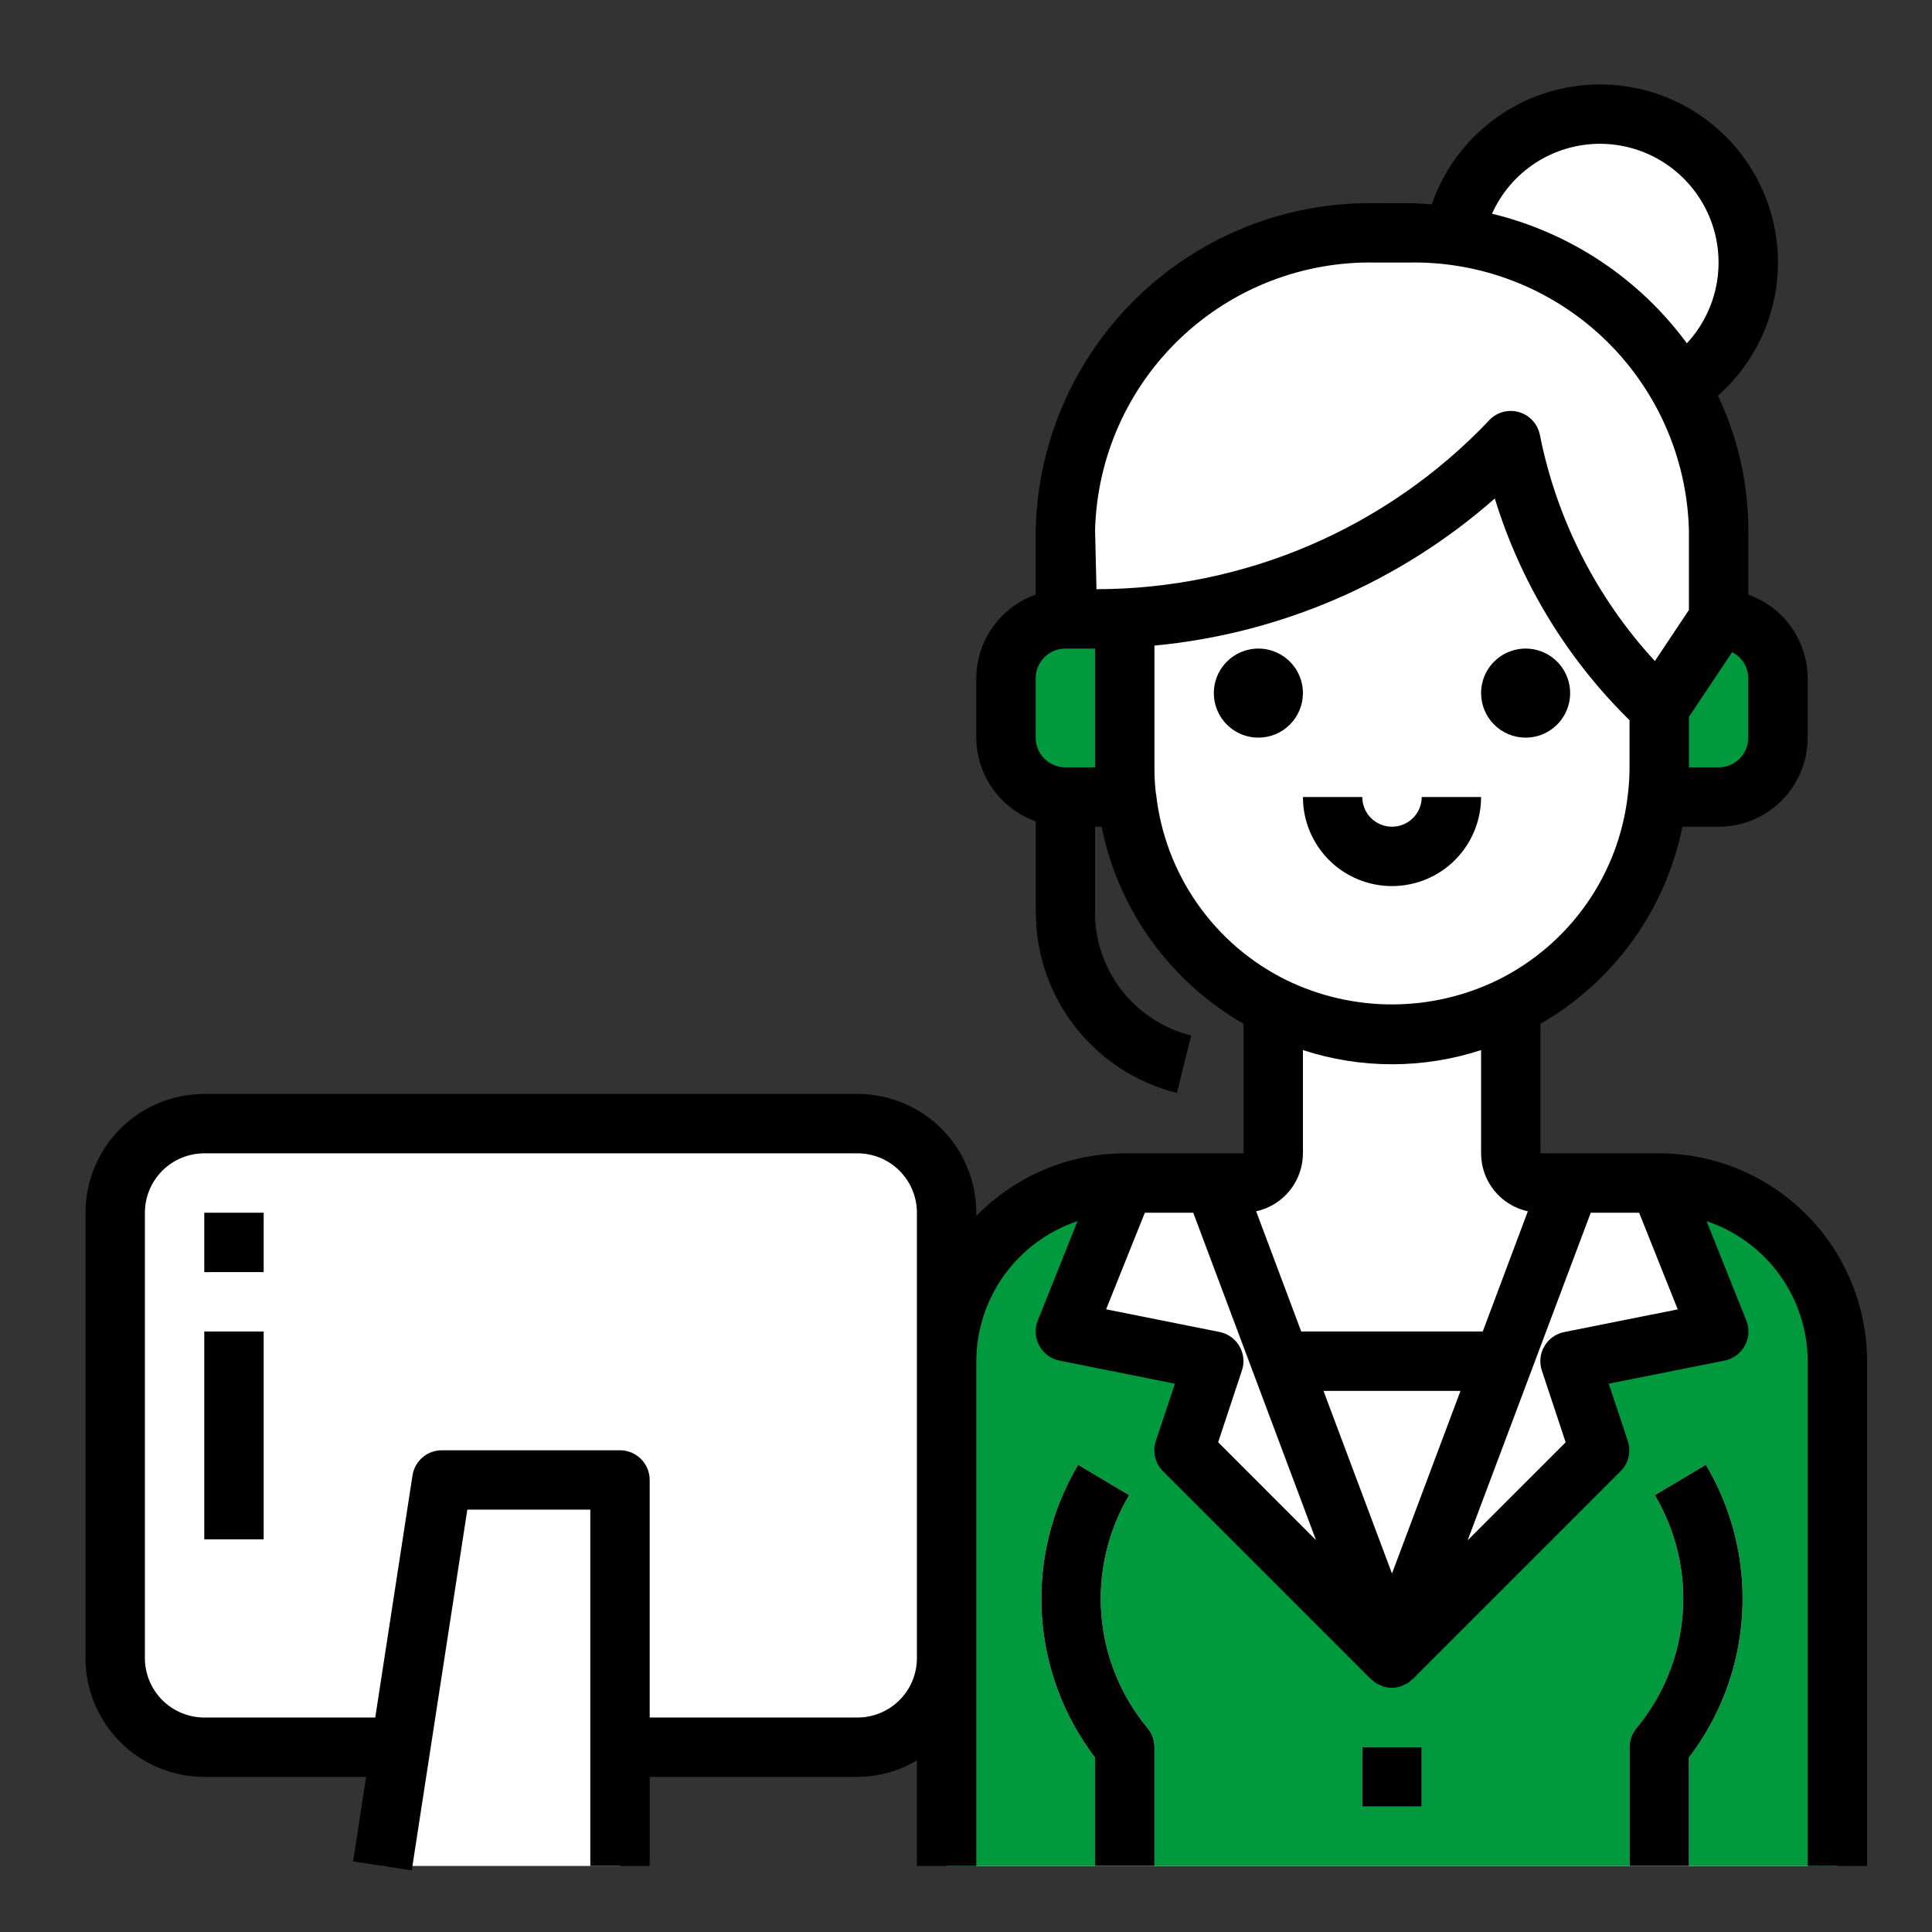 <svg width="61" height="61" viewBox="0 0 61 61" fill="none" xmlns="http://www.w3.org/2000/svg">
<rect x="0" y="0" width="61" height="61" fill="#333333" stroke="none"/>
<path d="M54.263 19.54H51.45V25.165H54.263C54.76 25.164 55.236 24.965 55.587 24.614C55.938 24.263 56.136 23.787 56.138 23.29V21.415C56.136 20.918 55.938 20.442 55.587 20.091C55.236 19.739 54.76 19.541 54.263 19.54Z" fill="#00993D"/>
<path d="M58.013 58.915V42.977C58.013 41.486 57.42 40.055 56.365 39C55.31 37.945 53.88 37.352 52.388 37.352H48.638C48.389 37.352 48.151 37.254 47.975 37.078C47.799 36.902 47.7 36.664 47.7 36.415V29.852H40.2V36.415C40.2 36.664 40.101 36.902 39.926 37.078C39.75 37.254 39.511 37.352 39.263 37.352H35.513C34.021 37.352 32.59 37.945 31.535 39C30.48 40.055 29.888 41.486 29.888 42.977V58.915" fill="white"/>
<path d="M58.013 58.915V42.977C58.013 41.486 57.42 40.055 56.365 39C55.31 37.945 53.88 37.352 52.388 37.352H49.575L43.95 52.352L38.325 37.352H35.513C34.021 37.352 32.59 37.945 31.535 39C30.48 40.055 29.888 41.486 29.888 42.977V58.915" fill="#00993D"/>
<path d="M47.466 42.977H40.435L43.95 52.352L47.466 42.977Z" fill="white"/>
<path d="M35.513 37.352L33.638 42.04L38.325 42.977L37.388 45.79L43.95 52.352L38.325 37.352H35.513Z" fill="white"/>
<path d="M52.388 37.352L54.263 42.04L49.575 42.977L50.513 45.79L43.95 52.352L49.575 37.352H52.388Z" fill="white"/>
<path d="M36.45 58.915H34.575V55.493C33.574 54.181 32.989 52.6 32.893 50.952C32.798 49.305 33.198 47.666 34.041 46.248L35.651 47.207C34.976 48.343 34.67 49.661 34.774 50.978C34.878 52.296 35.388 53.549 36.234 54.565C36.374 54.734 36.45 54.946 36.45 55.165V58.915Z" fill="white"/>
<path d="M53.325 58.915H51.45V55.165C51.45 54.946 51.527 54.734 51.667 54.565C52.512 53.549 53.022 52.296 53.126 50.978C53.231 49.661 52.924 48.343 52.249 47.207L53.86 46.248C54.703 47.666 55.102 49.305 55.007 50.952C54.912 52.6 54.326 54.181 53.325 55.493V58.915Z" fill="white"/>
<path d="M44.888 55.165H43.013V57.04H44.888V55.165Z" fill="white"/>
<path d="M47.7 33.652V29.852H40.2V33.652C41.364 34.236 42.648 34.54 43.95 34.54C45.252 34.54 46.536 34.236 47.7 33.652Z" fill="white"/>
<path d="M50.513 12.977C53.102 12.977 55.2 10.879 55.2 8.29C55.2 5.701 53.102 3.603 50.513 3.603C47.924 3.603 45.825 5.701 45.825 8.29C45.825 10.879 47.924 12.977 50.513 12.977Z" fill="white"/>
<path d="M43.95 32.665C41.712 32.665 39.566 31.776 37.984 30.194C36.402 28.611 35.513 26.465 35.513 24.228V13.339C38.325 9.589 48.638 8.651 52.388 13.339V24.228C52.388 26.465 51.499 28.611 49.916 30.194C48.334 31.776 46.188 32.665 43.95 32.665Z" fill="white"/>
<path d="M39.731 23.29C39.453 23.29 39.181 23.208 38.95 23.053C38.719 22.898 38.539 22.679 38.432 22.422C38.326 22.165 38.298 21.882 38.352 21.609C38.407 21.337 38.54 21.086 38.737 20.889C38.934 20.693 39.184 20.559 39.457 20.505C39.73 20.45 40.013 20.478 40.27 20.585C40.526 20.691 40.746 20.871 40.901 21.102C41.055 21.334 41.138 21.606 41.138 21.884C41.138 22.257 40.989 22.614 40.726 22.878C40.462 23.142 40.104 23.29 39.731 23.29Z" fill="white"/>
<path d="M48.169 23.29C47.891 23.29 47.619 23.208 47.388 23.053C47.156 22.898 46.976 22.679 46.87 22.422C46.763 22.165 46.736 21.882 46.79 21.609C46.844 21.337 46.978 21.086 47.175 20.889C47.371 20.693 47.622 20.559 47.895 20.505C48.167 20.45 48.45 20.478 48.707 20.585C48.964 20.691 49.184 20.871 49.338 21.102C49.493 21.334 49.575 21.606 49.575 21.884C49.575 22.257 49.427 22.614 49.163 22.878C48.9 23.142 48.542 23.29 48.169 23.29Z" fill="white"/>
<path d="M35.513 19.54H33.638C33.141 19.541 32.665 19.739 32.313 20.091C31.962 20.442 31.764 20.918 31.763 21.415V23.29C31.764 23.787 31.962 24.263 32.313 24.614C32.665 24.965 33.141 25.164 33.638 25.165H35.569" fill="#00993D"/>
<path d="M37.161 34.512C35.886 34.195 34.754 33.46 33.945 32.425C33.137 31.389 32.699 30.113 32.7 28.799V23.29H34.575V28.799C34.574 29.694 34.873 30.564 35.423 31.27C35.974 31.975 36.746 32.476 37.615 32.692L37.161 34.512Z" fill="#00993D"/>
<path d="M43.95 27.977C43.204 27.977 42.489 27.681 41.962 27.154C41.434 26.626 41.138 25.911 41.138 25.165H43.013C43.013 25.414 43.111 25.652 43.287 25.828C43.463 26.004 43.702 26.102 43.95 26.102C44.199 26.102 44.437 26.004 44.613 25.828C44.789 25.652 44.888 25.414 44.888 25.165H46.763C46.763 25.911 46.466 26.626 45.939 27.154C45.411 27.681 44.696 27.977 43.95 27.977Z" fill="white"/>
<path d="M44.441 7.353H43.459C40.914 7.295 38.45 8.25 36.608 10.008C34.767 11.765 33.698 14.182 33.638 16.728V19.54H34.62C37.069 19.549 39.494 19.054 41.744 18.086C43.994 17.118 46.022 15.699 47.7 13.915C48.312 16.971 49.814 19.778 52.018 21.982L52.388 22.353L54.263 19.54V16.728C54.202 14.182 53.134 11.765 51.292 10.008C49.451 8.25 46.987 7.295 44.441 7.353Z" fill="white"/>
<path d="M27.075 35.477H6.45C4.897 35.477 3.638 36.737 3.638 38.29V52.352C3.638 53.905 4.897 55.164 6.45 55.164H27.075C28.628 55.164 29.888 53.905 29.888 52.352V38.29C29.888 36.737 28.628 35.477 27.075 35.477Z" fill="white"/>
<path d="M12.075 58.915L13.95 46.727H19.575V58.915" fill="white"/>
<path d="M21.45 46.727H19.575V55.165H21.45V46.727Z" fill="white"/>
<path d="M8.325 38.29H6.45V40.165H8.325V38.29Z" fill="white"/>
<path d="M8.325 42.04H6.45V48.602H8.325V42.04Z" fill="white"/>
<path d="M52.388 36.415H48.638V32.323C49.785 31.665 50.778 30.77 51.551 29.697C52.323 28.624 52.858 27.399 53.119 26.103H54.263C55.009 26.103 55.724 25.806 56.251 25.279C56.779 24.751 57.075 24.036 57.075 23.29V21.415C57.073 20.835 56.891 20.271 56.556 19.798C56.22 19.326 55.747 18.968 55.2 18.775V16.728C55.198 15.263 54.87 13.817 54.241 12.494C54.885 11.924 55.389 11.214 55.716 10.419C56.042 9.624 56.182 8.764 56.124 7.907C56.066 7.049 55.812 6.216 55.381 5.472C54.951 4.728 54.355 4.092 53.641 3.614C52.926 3.136 52.112 2.829 51.259 2.715C50.407 2.602 49.541 2.685 48.726 2.959C47.911 3.233 47.17 3.691 46.56 4.296C45.949 4.902 45.486 5.639 45.206 6.452C44.952 6.435 44.7 6.415 44.441 6.415H43.46C40.667 6.36 37.966 7.415 35.949 9.348C33.932 11.281 32.764 13.935 32.7 16.728V18.775C32.154 18.968 31.68 19.326 31.345 19.798C31.009 20.271 30.828 20.835 30.825 21.415V23.29C30.828 23.869 31.009 24.434 31.345 24.906C31.68 25.379 32.154 25.736 32.7 25.929V28.799C32.699 30.113 33.137 31.389 33.945 32.425C34.754 33.46 35.886 34.195 37.161 34.512L37.615 32.692C36.746 32.476 35.974 31.975 35.423 31.27C34.873 30.564 34.574 29.694 34.575 28.799V26.103H34.781C35.042 27.399 35.577 28.624 36.35 29.697C37.123 30.77 38.116 31.666 39.263 32.324V36.415H35.513C34.639 36.415 33.774 36.59 32.969 36.93C32.164 37.269 31.435 37.767 30.825 38.393V38.29C30.825 37.295 30.43 36.342 29.727 35.638C29.024 34.935 28.07 34.54 27.075 34.54H6.45C5.456 34.54 4.502 34.935 3.799 35.638C3.095 36.342 2.7 37.295 2.7 38.29V52.353C2.7 53.347 3.095 54.301 3.799 55.004C4.502 55.708 5.456 56.103 6.45 56.103H11.56L11.149 58.773L13.001 59.054L14.755 47.665H18.638V58.915H20.513V56.103H27.075C27.735 56.099 28.383 55.919 28.95 55.581V58.915H30.825V42.978C30.829 41.999 31.139 41.046 31.712 40.253C32.285 39.46 33.093 38.867 34.021 38.556L32.767 41.691C32.716 41.819 32.693 41.956 32.701 42.093C32.709 42.23 32.747 42.364 32.812 42.485C32.877 42.606 32.968 42.711 33.078 42.793C33.189 42.875 33.316 42.931 33.45 42.959L37.096 43.688L36.495 45.493C36.44 45.658 36.432 45.835 36.472 46.005C36.512 46.175 36.598 46.33 36.721 46.453L43.284 53.015C43.298 53.029 43.317 53.034 43.333 53.048C43.363 53.078 43.394 53.105 43.427 53.131L43.437 53.14C43.471 53.159 43.506 53.175 43.542 53.188C43.57 53.201 43.594 53.216 43.622 53.226C43.65 53.237 43.655 53.242 43.673 53.248C43.85 53.304 44.04 53.304 44.216 53.248C44.234 53.242 44.25 53.233 44.267 53.226C44.284 53.22 44.32 53.201 44.347 53.188C44.383 53.175 44.418 53.159 44.452 53.14L44.462 53.131C44.495 53.105 44.526 53.078 44.556 53.048C44.572 53.034 44.591 53.029 44.605 53.015L51.168 46.453C51.291 46.33 51.377 46.175 51.417 46.005C51.457 45.835 51.449 45.658 51.394 45.493L50.793 43.688L54.45 42.959C54.585 42.932 54.712 42.876 54.823 42.794C54.934 42.712 55.026 42.607 55.091 42.486C55.157 42.365 55.195 42.231 55.203 42.094C55.211 41.957 55.188 41.819 55.137 41.691L53.883 38.556C54.81 38.867 55.617 39.461 56.19 40.254C56.762 41.047 57.072 41.999 57.075 42.978V58.915H58.95V42.978C58.948 41.238 58.256 39.57 57.026 38.339C55.796 37.109 54.128 36.417 52.388 36.415ZM28.95 42.978V52.353C28.95 52.85 28.753 53.327 28.401 53.678C28.049 54.03 27.573 54.228 27.075 54.228H20.513V46.728C20.513 46.479 20.414 46.24 20.238 46.065C20.062 45.889 19.824 45.79 19.575 45.79H13.95C13.726 45.79 13.51 45.87 13.34 46.016C13.17 46.162 13.058 46.364 13.024 46.585L11.848 54.228H6.45C5.953 54.228 5.476 54.03 5.124 53.678C4.773 53.327 4.575 52.85 4.575 52.353V38.29C4.575 37.793 4.773 37.316 5.124 36.964C5.476 36.613 5.953 36.415 6.45 36.415H27.075C27.573 36.415 28.049 36.613 28.401 36.964C28.753 37.316 28.95 37.793 28.95 38.29V42.978ZM54.688 20.592C54.841 20.669 54.97 20.786 55.06 20.931C55.15 21.077 55.199 21.244 55.2 21.415V23.29C55.2 23.539 55.101 23.777 54.926 23.953C54.75 24.129 54.511 24.228 54.263 24.228H53.325V22.634L54.688 20.592ZM50.513 4.54C51.242 4.54 51.956 4.753 52.566 5.153C53.176 5.553 53.656 6.122 53.948 6.79C54.24 7.459 54.33 8.198 54.208 8.917C54.086 9.636 53.757 10.304 53.261 10.839C51.755 8.794 49.577 7.345 47.108 6.748C47.402 6.091 47.88 5.533 48.484 5.141C49.088 4.75 49.793 4.541 50.513 4.54ZM34.575 24.228H33.638C33.389 24.228 33.151 24.129 32.975 23.953C32.799 23.777 32.7 23.539 32.7 23.29V21.415C32.7 21.166 32.799 20.928 32.975 20.752C33.151 20.576 33.389 20.478 33.638 20.478H34.575V24.228ZM34.62 18.603L34.575 16.728C34.639 14.432 35.609 12.255 37.275 10.673C38.94 9.092 41.164 8.235 43.46 8.29H44.441C46.736 8.235 48.961 9.092 50.626 10.673C52.291 12.255 53.262 14.432 53.325 16.728V19.259L52.25 20.872C50.406 18.87 49.149 16.398 48.619 13.728C48.584 13.554 48.501 13.395 48.379 13.267C48.258 13.139 48.102 13.047 47.931 13.004C47.76 12.96 47.58 12.966 47.412 13.02C47.244 13.074 47.094 13.175 46.981 13.31C45.385 14.982 43.467 16.312 41.343 17.222C39.218 18.132 36.931 18.601 34.62 18.603ZM36.495 25.052C36.463 24.778 36.448 24.503 36.45 24.228V20.384C40.432 20.007 44.193 18.382 47.196 15.739C47.997 18.347 49.425 20.719 51.356 22.646L51.45 22.74V24.228C51.45 24.507 51.434 24.786 51.4 25.063C51.264 26.311 50.816 27.505 50.096 28.533C49.376 29.561 48.407 30.391 47.281 30.946C46.243 31.451 45.103 31.713 43.949 31.713C42.794 31.713 41.655 31.451 40.616 30.946C39.489 30.39 38.521 29.558 37.801 28.527C37.081 27.497 36.634 26.301 36.5 25.052H36.495ZM48.239 38.245L46.816 42.04H41.084L39.661 38.245C40.079 38.154 40.453 37.923 40.722 37.59C40.99 37.257 41.137 36.843 41.138 36.415V33.155C42.965 33.752 44.935 33.752 46.763 33.155V36.415C46.763 36.843 46.91 37.257 47.178 37.59C47.447 37.923 47.821 38.154 48.239 38.245ZM38.461 45.536L39.211 43.274C39.254 43.148 39.269 43.014 39.256 42.881C39.242 42.749 39.201 42.62 39.134 42.505C39.068 42.39 38.977 42.29 38.869 42.212C38.76 42.135 38.637 42.081 38.506 42.055L34.924 41.339L36.147 38.29H37.675L41.552 48.629L38.461 45.536ZM43.95 49.682L41.787 43.915H46.113L43.95 49.682ZM49.388 42.058C49.257 42.084 49.133 42.138 49.025 42.215C48.917 42.293 48.826 42.392 48.76 42.508C48.693 42.623 48.651 42.751 48.638 42.884C48.625 43.017 48.64 43.15 48.683 43.277L49.433 45.539L46.339 48.633L50.225 38.29H51.753L52.972 41.342L49.388 42.058Z" fill="black"/>
<path d="M34.041 46.248C33.198 47.666 32.798 49.305 32.893 50.952C32.989 52.6 33.574 54.181 34.575 55.493V58.915H36.45V55.165C36.45 54.946 36.374 54.734 36.234 54.565C35.388 53.549 34.878 52.296 34.774 50.978C34.67 49.661 34.976 48.343 35.651 47.207L34.041 46.248Z" fill="black"/>
<path d="M51.45 55.165V58.915H53.325V55.493C54.326 54.181 54.912 52.6 55.007 50.952C55.102 49.305 54.703 47.666 53.86 46.248L52.249 47.207C52.924 48.343 53.231 49.661 53.126 50.978C53.022 52.296 52.512 53.549 51.667 54.565C51.527 54.734 51.45 54.946 51.45 55.165Z" fill="black"/>
<path d="M41.138 21.884C41.138 21.606 41.055 21.334 40.901 21.102C40.746 20.871 40.526 20.691 40.27 20.585C40.013 20.478 39.73 20.45 39.457 20.505C39.184 20.559 38.934 20.693 38.737 20.889C38.54 21.086 38.407 21.337 38.352 21.609C38.298 21.882 38.326 22.165 38.432 22.422C38.539 22.679 38.719 22.898 38.95 23.053C39.181 23.208 39.453 23.29 39.731 23.29C40.104 23.29 40.462 23.142 40.726 22.878C40.989 22.614 41.138 22.257 41.138 21.884Z" fill="black"/>
<path d="M48.169 23.29C48.447 23.29 48.719 23.208 48.95 23.053C49.181 22.898 49.362 22.679 49.468 22.422C49.575 22.165 49.602 21.882 49.548 21.609C49.494 21.337 49.36 21.086 49.163 20.889C48.967 20.693 48.716 20.559 48.443 20.505C48.17 20.45 47.888 20.478 47.631 20.585C47.374 20.691 47.154 20.871 47 21.102C46.845 21.334 46.763 21.606 46.763 21.884C46.763 22.257 46.911 22.614 47.175 22.878C47.438 23.142 47.796 23.29 48.169 23.29Z" fill="black"/>
<path d="M43.95 27.977C44.696 27.977 45.411 27.681 45.939 27.154C46.466 26.626 46.763 25.911 46.763 25.165H44.888C44.888 25.414 44.789 25.652 44.613 25.828C44.437 26.004 44.199 26.102 43.95 26.102C43.702 26.102 43.463 26.004 43.287 25.828C43.111 25.652 43.013 25.414 43.013 25.165H41.138C41.138 25.911 41.434 26.626 41.962 27.154C42.489 27.681 43.204 27.977 43.95 27.977Z" fill="black"/>
<path d="M44.888 55.165H43.013V57.04H44.888V55.165Z" fill="black"/>
<path d="M8.325 38.29H6.45V40.165H8.325V38.29Z" fill="black"/>
<path d="M8.325 42.04H6.45V48.602H8.325V42.04Z" fill="black"/>
</svg>
